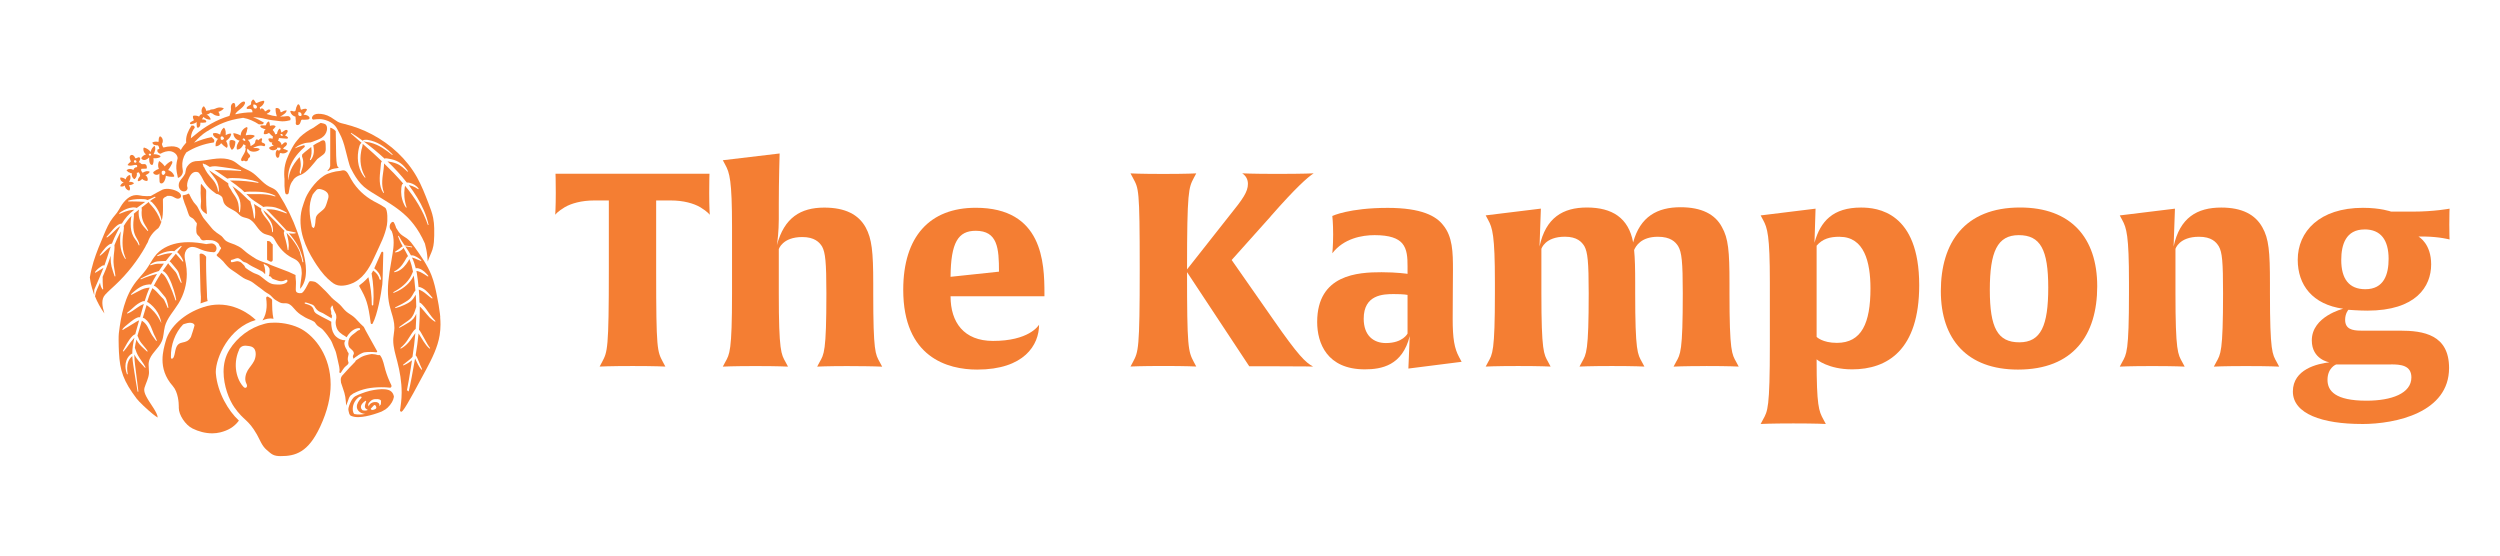 <?xml version="1.0" encoding="UTF-8"?>
<svg id="Layer_1" xmlns="http://www.w3.org/2000/svg" version="1.1" viewBox="0 0 540 120">
  <!-- Generator: Adobe Illustrator 29.8.2, SVG Export Plug-In . SVG Version: 2.1.1 Build 3)  -->
  <defs>
    <style>
      .st0 {
        fill: #f47e33;
      }
    </style>
  </defs>
  <g>
    <path class="st0" d="M73.65,80.46c.31-.45.57-.97.99-1.32.73-.53.71-.79.55-1.1-.17-.55,0-1.01.1-1.51.05-.25-.05-.34-.21-.54-.08-.1-.08-.31-.16-.42-.33-.49-.61-1.08-.51-1.65.02-.12.16-.29.2-.41-.76,0-1.49-.3-2.04-.82h0c-.61-.58-.88-1.39-.97-2.22-.03-.3-.08-.67-.04-.97-.74-.45-1.94-.98-2.57-1.37-.35-.21-.81-.41-1.04-.76-.14-.19-.17-.48-.27-.68-.3-.65-.99-.9-1.65-1.05-.11-.02-.25-.09-.23-.2.02-.1.18-.11.28-.1.3.05.57.18.88.28.32.1.61.19.86.43.12.12.19.26.28.41.15.25.34.43.55.62.29.26.77.39,1.12.58.4.21,1.27.79,1.9,1.12.03-.08-.04-.24-.03-.32.02-.1.14-.12.11-.22-.03-.08-.14-.24-.18-.35-.07-.15,0-.34-.02-.5-.05-.31-.17-.57-.14-.87,0-.09.18-.17.19-.26.02-.16.02-.26.17-.24.13.02.11.11.13.23.07.44.23.79.42,1.14.09.16.12.27.23.46.07.12.06.25.08.39.07.39-.03.7-.1,1.06-.08.47.02,1,.17,1.46.27.86,1.05,1.41,1.82,1.84.14.08.2.18.35.26.11-.19.2-.35.33-.52.55-.73,1.4-1.45,2.37-1.47.27,0,.29.4.02.44-.3.03-.51.29-.76.48-.51.38-1.1.77-1.38,1.33-.28.58-.34,1.49.08,2.01.08.09.18.14.27.23.26.25.6.51.64.9.03.23-.18.45-.21.67-.03.24.12.4.14.59.04-.04,0-.05.05-.08.25-.22.51-.42.8-.59-.01-.05,1-.68,1.54-.75.82-.11,1.68-.09,2.51,0h0c.15.02.26-.14.18-.27-.02-.03-.03-.05-.05-.08-.17-.34-2.86-5.08-2.81-5.13-.24-.24-.5-.47-.75-.71-.48-.46-.89-1.02-1.41-1.45-.51-.43-1.14-.74-1.65-1.18-.52-.44-.9-1.03-1.38-1.49-.57-.55-1.27-.98-1.82-1.56-.54-.58-1.04-1.19-1.63-1.72-.59-.53-1.1-1.18-1.8-1.58-.25-.14-1.16-.24-1.24-.18-.17.13-.29.41-.38.58-.31.61-.62,1.23-1.07,1.75-.09.11-.23.17-.36.24-.28.04-.57.02-.83-.09-.13-.05-.25-.14-.31-.27-.06-.13-.06-.29-.07-.43.01-.43.02-.87.04-1.3.03-.61-.12-1.21-.09-1.82l-1.45-.67c-.51-.18-2.78-1.08-3.73-1.43-.57-.29-1.17-.52-1.78-.7-.5-.2-1.01-.36-1.48-.62-.57-.32-1.1-.71-1.64-1.07-.54-.36-1.01-.82-1.52-1.23-.45-.36-.99-.61-1.52-.85-.62-.27-1.31-.41-1.87-.78-.42-.28-.64-.75-1.01-1.07-.32-.27-.7-.47-1.03-.72-.41-.32-.81-.64-1.12-1.05-.54-.69-1.13-1.33-1.66-2.02-.32-.41-.51-.9-.77-1.34-.22-.38-.37-.78-.59-1.16-.22-.39-.59-.68-.85-1.05-.34-.49-.68-1.18-.94-1.72-.05-.11-.19-.13-.28-.06-.31.24-1.14.29-1.13.33v.19c.04.13.04.36.06.44.26.93.39,1.17.74,2.07.17.44.27.8.38,1.13.12.32.19.7.61.92.43.22.63.41.78.65.15.24.32.41.47.61.04.06,0,.16,0,.25,0,.15-.04.31-.08.51-.05.2-.02.42-.02.66,0,.34-.04.77.29,1.15.15.17.33.26.44.44.12.18.19.49.52.65.31.15.68-.02.97-.02.31,0,.86.03.86.03.57,0,1.12.23,1.56.6.19.16.3.38.37.61.06.18.34.34.34.53,0,.13-.17.25-.23.37-.11.25-.24.48-.4.69-.11.14-.34.27-.34.44,0,.08.12.16.17.23.05.07.12.11.19.17.1.07.29.21.29.21.4.33.35.38.75.71,0,0,.8,1.01,1.28,1.42.48.41,1.04.73,1.56,1.1.51.36,1.02.75,1.56,1.09.53.34,1.2.47,1.74.8.54.33,1.01.78,1.54,1.13.45.3.86.64,1.28.97.43.33.96.54,1.34.91.37.36.68.76,1.14,1.01.4.22.78.52,1.23.61.45.09.98-.05,1.41.13.06.02.12.05.18.08.22.12.42.27.6.44.34.33.63.73.97,1.07.56.57,1.23.99,1.92,1.38.62.35,1.34.54,1.94.93.19.12.35.51.67.81.32.31.84.53,1.2.91.71.77,1.33,1.66,1.61,2.1.3.46.49.97.68,1.48.2.53.49,1.03.6,1.59.2.95.46,1.9.64,2.86.04.24.07.47.08.71-.01.04-.02.08-.03.12,0,.09-.01.19-.02.28-.02.18.22.28.32.13h0ZM61.68,61.18h0c-.57.25-1.16.32-1.78.28-.47-.03-.92-.03-1.35-.21-.93-.37-1.61-1.13-2.41-1.69-.47-.33-1.09-.43-1.59-.73-.5-.29-1.02-.58-1.47-.94-.16-.13-.21-.43-.36-.57-.2-.18-.38-.39-.57-.57-.17-.16-.4-.22-.61-.29-.35-.11-.7.04-1.05.11-.14.03-.29.07-.45.07-.22,0-.25-.48-.02-.51.4-.05.74-.28,1.15-.35.51-.1.88.35,1.26.66.28.23.67.22.94.41.36.27.73.49,1.13.7.71.37,1.49.71,2.2,1.13.2.12.38.42.57.55.04-.29,0-.63,0-.91,0-.19-.11-.38-.1-.58,0-.09-.27-.69-.22-.77.27.1.58.36.84.48.06.05.4.46.41.53.02.08.03.19.04.28.03.33-.05.66-.05.97,0,.14-.15.29-.12.38.02.09.27.03.32.08.03.03.02.03.04.06.2.11.29.41.51.49.76.27,1.54.67,2.31.43.3-.1.73-.42.82-.13.09.28-.11.48-.37.6Z"/>
    <path class="st0" d="M95.1,68.52h0c-.02-.24-.04-.49-.07-.73-.15-1.28-.39-2.57-.64-3.83-.3-1.53-.62-3.06-1.2-4.52-.86-2.18-2.26-4.14-3.64-6.07-.48-.67-.97-1.35-1.64-1.85-.44-.33-.96-.57-1.36-.95-.41-.38-.7-.88-1-1.37h0c-.04-.22-.14-.43-.22-.63-.05-.11-.1-.22-.15-.33-.05-.11-.09-.23-.21-.29-.23-.12-.46.14-.59.31-.11.15-.17.33-.2.5-.03.21-.02.43.06.63.09.21.24.37.38.55h0c.3.75.41,1.58.41,2.42,0,.81-.1,1.64-.23,2.42-.42,2.64-1.01,5.31-1.01,7.96,0,1.07.1,2.13.34,3.19.18.8.45,1.59.67,2.39.07.24.13.48.18.72.13.56.21,1.12.21,1.69,0,.06,0,.12,0,.18-.02.71-.18,1.41-.23,2.11-.01.16-.02.33-.02.49,0,1.53.48,3.05.87,4.55.57,2.2.95,4.44.95,6.7v.12c0,1.45-.22,2.78-.3,3.46-.04.1-.06.21-.05.33,0,.03.01.05.02.08v.05s.04.04.06.04c.08.09.2.14.31.05.15-.11.26-.24.34-.38.67-.75,3.43-5.93,4.87-8.62,1.28-2.39,2.53-4.85,2.96-7.49.12-.76.18-1.53.18-2.3,0-.53-.02-1.06-.07-1.58ZM94.07,69.41h0s-.03.06-.07.07h-.02s-.04,0-.04,0c-.4-.23-.76-.54-1.1-.86h0c-.23-.24-.44-.47-.65-.72-.38-.44-.74-.9-1.13-1.32-.13-.14-.26-.28-.39-.4,0,.2,0,.39,0,.59,0,.4,0,.8-.01,1.21,0,.24-.01.49-.02.73-.02.67-.06,1.33-.1,1.99-.01.17-.02.34-.04.51.21.23.36.51.51.76.31.54.62,1.08.91,1.62.29.54.58,1.08.96,1.56l.02.06v.02s-.04.06-.08.06h-.02l-.05-.02c-.5-.41-.87-.94-1.22-1.46-.34-.52-.67-1.05-.99-1.58-.04-.07-.09-.14-.13-.21-.15,1.58-.37,3.16-.63,4.72.15.15.25.35.34.54.26.54.46,1.1.68,1.64.11.27.23.54.36.8v.06s0,.02,0,.02c-.01.04-.05.06-.09.05h-.02s-.04-.03-.04-.03c-.61-.68-.93-1.55-1.33-2.33l-.03-.05c-.05.3-.1.6-.16.9-.37,2.08-.72,4.18-1.22,6.24h-.02s0-.02,0-.02c-.08-.16-.22-.22-.36-.2.33-1.61.58-3.23.84-4.85.09-.56.18-1.13.26-1.7-.23.2-.49.37-.7.51-.35.23-.72.44-1.11.6h-.07s-.05-.06-.05-.09v-.02s.03-.04.03-.04c.31-.26.66-.52.97-.77h0c.37-.29.76-.58,1.04-.94.25-1.7.48-3.41.62-5.12l-.04.05h0c-.48.64-.89,1.34-1.43,1.96-.46.54-1.02,1.01-1.64,1.34h-.05s-.02,0-.02,0c-.04-.01-.06-.05-.05-.09v-.02s.03-.04.03-.04c.35-.3.67-.62.96-.96.14-.17.28-.35.41-.53.5-.7.9-1.47,1.43-2.16.12-.17.28-.32.47-.43.05-.78.09-1.55.11-2.33,0-.24.01-.49.01-.74,0-.07,0-.15,0-.22-.03.08-.07.15-.1.23-.13.27-.29.53-.46.76l-.05.06h0c-.49.6-1.19.94-1.82,1.32h0c-.37.21-.78.44-1.15.64h-.06s-.02,0-.02,0c-.03-.01-.06-.05-.05-.08v-.02s.03-.05.03-.05c.34-.25.72-.53,1.07-.77.48-.35,1-.65,1.41-1.07.08-.08.16-.17.23-.26.12-.16.22-.33.32-.51.28-.54.46-1.14.65-1.74-.01-.88-.05-1.75-.11-2.63-.01.02-.03.05-.04.07-.27.47-.57.96-1.01,1.32-.43.35-.92.59-1.41.82h0c-.6.28-1.23.51-1.87.68h-.06s-.02-.02-.02-.02c-.03-.02-.05-.06-.03-.09v-.02s.04-.04.04-.04c.48-.22.94-.45,1.4-.7.45-.25.91-.51,1.32-.8h0c.51-.35.84-.87,1.15-1.43.13-.24.27-.49.46-.7-.06-.76-.14-1.52-.23-2.28-.04-.31-.08-.63-.13-.94l-.03.07c-.71,1.49-2.02,2.6-3.47,3.31-.26.13-.53.24-.8.35h-.06s-.02-.01-.02-.01c-.03-.02-.05-.05-.04-.09v-.02s.04-.04.04-.04c.25-.14.5-.28.74-.43,1.43-.87,2.72-2.09,3.33-3.66h0c.05-.11.1-.22.15-.34-.18-.93-.43-1.85-.79-2.72v.03s-.01,0-.01,0c-.07.14-.15.28-.22.41-.55.93-1.31,1.82-2.35,2.24-.2.08-.4.14-.6.18h-.06s-.02-.02-.02-.02c-.03-.02-.04-.06-.03-.09v-.02s.04-.03.04-.03c.18-.1.35-.2.51-.31.48-.32.89-.73,1.23-1.19.35-.46.64-.97.92-1.48h0c.08-.13.18-.24.31-.33-.29-.6-.64-1.2-.98-1.8-.05.1-.12.19-.2.27h0c-.32.29-.71.52-1.12.64-.14.04-.28.07-.42.08h-.01s-.05-.01-.07-.03c-.01-.02-.02-.04-.02-.06,0-.03.01-.06.04-.07.29-.19.61-.39.88-.6h0c.24-.17.45-.41.75-.55-.12-.22-.24-.44-.36-.66-.24-.48-.47-.97-.64-1.49v-.06s.01-.02.01-.02c.02-.03.05-.05.09-.04h.02s.04.04.04.04c.37.72.81,1.38,1.26,2.04.48.05,1.03.13,1.56.24l.05.03v.02s.03.08,0,.1h-.02s-.06.02-.06.02c-.47-.1-.96-.17-1.4-.22.43.64.87,1.27,1.24,1.96.06-.01.13-.02.19-.02.36,0,.76.18,1.11.39.36.22.68.47.9.65l.03.07-.02.06s-.04.03-.07.03h-.03s0,0,0,0c-.42-.13-.81-.34-1.21-.5-.19-.08-.38-.15-.57-.19-.04,0-.08-.02-.12-.03.36.75.62,1.53.82,2.33.07-.02.15-.04.23-.04h.04c.16.01.33.05.48.1.82.28,1.45.93,1.96,1.57.02.03.02.06,0,.09l-.02.02s-.06.04-.09.02c-.38-.21-.72-.45-1.07-.66-.33-.2-.69-.39-1.05-.48h0c-.09-.03-.2-.03-.31-.05h-.04c.04.18.08.37.11.55h0c.15.97.27,1.94.36,2.92.03,0,.06,0,.09,0,.16,0,.31.04.45.1.12.05.25.11.37.18.87.49,1.47,1.3,2.09,2.04l.02.05v.02s-.03.06-.07.07h-.02s-.05,0-.05,0c-.57-.36-1.04-.84-1.56-1.22-.28-.21-.58-.4-.89-.54-.07-.03-.14-.06-.21-.08h0c-.06-.02-.12-.05-.17-.08.08.93.13,1.86.15,2.8.1.03.19.07.27.13.05.04.1.08.15.12.06.06.19.19.25.25.59.61,1.05,1.32,1.54,2,.11.15.22.3.33.45.07.09.14.18.21.27.21.26.43.51.66.75l.02.06v.02Z"/>
    <path class="st0" d="M71.32,34.53v1.33s-.03.11-.07.24c-.04.13-.1.28-.17.37-.13.16-.29.29-.38.48h.06c.16,0,.32-.11.48-.2h0c.29-.17.61-.27.94-.33.27-.05.55-.09.82-.13.03,0,.06-.01.08-.02.02-.01.04-.03.05-.05v-.02s-.02-.07-.02-.07c-.02-.02-.04-.04-.06-.06l-.05-.04-.06-.06s-.07-.07-.07-.07h0c-.2-.71-.24-1.5-.26-2.23-.03-1.2-.06-4.15-.09-5.35-.19-.24-.45-.41-.72-.56-.03-.02-.06-.04-.09-.05-.12-.06-.23-.12-.36-.12h-.02s0,0,0,0h0s0,.02,0,.02c0,1.72,0,5.19,0,6.91v.02Z"/>
    <path class="st0" d="M65.09,71.08h0c-1.55-.88-3.79-1.39-5.73-1.39-.72,0-1.4.04-1.99.19-.07.02-.14.04-.21.06l-.04.02.02-.02c-3.18.83-5.91,2.93-7.57,5.59-.92,1.47-1.28,3.11-1.28,4.76,0,3.05,1.19,6.06,2.32,7.68,1.04,1.5,1.81,2.14,2.53,2.82.72.68,1.4,1.41,2.34,3.04.66,1.16,1.08,2.48,2.13,3.36.54.46.91.82,1.35,1.03.43.21.92.3,1.66.3h.04c1.56,0,3.04-.19,4.46-1.09,1.42-.89,2.75-2.5,4.05-5.29,1.57-3.37,2.25-6.41,2.25-9.09,0-6.09-3.31-10.28-6.31-11.97ZM54.9,77.93c-.39.79-.96,1.35-1.4,2.08-.43.74-.71,1.81-.37,2.64.11.26.28.54.21.82-.05.22-.25.33-.41.3-.17-.03-.31-.17-.44-.32-.83-.94-1.39-2.33-1.53-3.81-.14-1.48.14-3.03.77-4.23l-.18.3c.15-.52.53-.85.92-.97.39-.12.8-.07,1.19-.01.45.06.94.15,1.26.59.48.67.36,1.85-.03,2.63h0Z"/>
    <path class="st0" d="M63.83,25.2h0s.01.02.01.02c0,.06-.01.13-.01.18,0,.28.08.51.08.8,0,.06,0,.12-.01.19,0,.07-.02.14-.02.21,0,.1.02.2.07.28.07.1.18.14.3.14.16,0,.34-.08.44-.2.19-.22.24-.52.35-.8.02-.05.05-.11.1-.14.04-.02.08-.03.11-.03.03,0,.05,0,.08,0,.15.02.31.02.46.02.22,0,.45-.02.67-.05.07-.01.15-.03.21-.05.07-.03.12-.07.16-.13.03-.05.04-.09.04-.14,0-.08-.04-.17-.09-.25-.06-.08-.13-.15-.21-.2-.27-.17-.59-.26-.9-.26-.03,0-.06,0-.09,0h-.01s0-.02,0-.02c.22-.31.44-.61.66-.92.03-.05.07-.1.07-.15h0s-.01-.07-.03-.09c-.02-.02-.04-.05-.07-.06-.06-.04-.14-.05-.21-.06-.02,0-.05,0-.07,0-.23,0-.45.05-.66.15-.05.02-.11.05-.17.05h-.05c-.05-.03-.08-.07-.1-.12-.02-.05-.03-.1-.03-.15-.03-.22-.09-.43-.18-.63-.03-.06-.07-.13-.12-.18-.05-.05-.11-.08-.17-.08h-.07c-.06.04-.1.09-.13.15-.19.31-.31.65-.36,1.01-.01.08-.02.16-.07.23-.03.05-.08.08-.13.11-.05.02-.11.03-.17.03s-.12,0-.17-.02c-.14-.04-.28-.1-.43-.1h-.06s-.05.02-.08.03c-.02.01-.04.03-.05.05-.01.02-.01.04-.01.06,0,.03,0,.06.01.09.15.51.6.93,1.12,1.04ZM64.39,24.28h.02s.04-.02.06-.03c.02,0,.05,0,.07-.01h.01c.14-.02.28.02.39.1.02.02.04.04.06.06v.02s.04.03.05.05l.02.04.02.04v.02s.02.04.03.06h0c.01.06.02.11.02.16,0,.05-.01.11-.03.16-.01.03-.03.06-.05.08-.03.02-.07.03-.11.03-.14,0-.29,0-.39-.08-.18-.14-.15-.41-.1-.63l-.13-.02s.05-.03.07-.04Z"/>
    <polyline class="st0" points="58.55 47.92 58.48 47.95 58.55 47.92"/>
    <path class="st0" d="M64.83,62.4c.59-.67.93-1.45,1.11-2.29.07-.32.11-.64.13-.97.02-.22.03-.43.03-.65,0-.76-.09-1.53-.22-2.28-.03-.18-.06-.35-.1-.53-.37-1.88-.89-3.74-1.54-5.56-1-2.82-2.32-5.53-3.94-8.09-.23-.36-.46-.72-.79-.99-.4-.33-.91-.5-1.38-.75-.76-.4-1.37-.98-1.97-1.57-.61-.59-1.21-1.18-1.93-1.62-.67-.41-1.44-.67-2.11-1.1-.51-.33-.95-.76-1.48-1.08-.86-.52-1.9-.7-2.94-.7-.29,0-.58.01-.86.04-1.31.11-2.6.42-3.91.52h0c-.06,0-.12,0-.18,0-.74,0-1.41.17-2.01.8-.32.34-.46.59-.54.86-.08.28-.1.58-.2,1.03h0s-.27.46-.27.46c-.15.25-.34.47-.52.69-.18.22-.36.45-.47.71-.09.21-.14.44-.14.67,0,.1,0,.19.02.28.06.36.25.71.56.91.16.1.35.16.54.16.18,0,.35-.05.49-.15.19-.14.3-.37.3-.6,0-.1-.1-.39-.1-.39,0-.06,0-.11,0-.17,0-.6.21-1.19.48-1.74.19-.39.44-.78.82-1.01.19-.11.41-.17.63-.17.24,0,.48.07.64.24h0s.51.65.77,1.22c.65,1.41,1.66,2.39,2.98,3.3.16,0,.36.06.55.16.2.1.39.23.54.37.1.09.17.19.21.28.14.36.16.76.32,1.11.24.53.72.87,1.26,1.17.54.31,1.13.58,1.6.97.3.26.55.58.9.78.46.27,1.04.31,1.55.52.77.32,1.27.98,1.76,1.65.49.66.98,1.32,1.74,1.64.28.12.58.18.88.27.29.08.58.18.81.37.29.23.46.57.64.88.81,1.46,1.96,2.78,3.5,3.58.35.18.73.34,1.05.57.42.31.7.73.88,1.2.18.47.25.98.25,1.49,0,.09,0,.19,0,.28-.03.62-.15,1.23-.23,1.84h0c-.06.41-.11.83-.11,1.24,0,.04,0,.08,0,.12ZM64.9,54.73h0c-.22-.59-.51-1.14-.83-1.68-.61-.99-1.36-1.9-2.16-2.75v.02c.02.15.06.31.1.48.04.14.09.35.13.5.13.52.21,1.05.23,1.59,0,.08,0,.15,0,.23,0,.28-.02.56-.06.84l-.03.05h-.02s-.07.03-.1,0h-.01s-.02-.05-.02-.05c-.05-.35-.1-.69-.17-1.02-.06-.33-.14-.67-.23-.99-.13-.5-.33-.99-.41-1.53h0s-.01-.08-.01-.12c0-.15.04-.3.15-.42h0s0,0,0,0c-1.2-1.23-2.51-2.61-3.73-3.77-.28-.26-.56-.5-.86-.73v.02s.04.08.04.08c.1.25.25.49.41.73.39.58.87,1.11,1.21,1.75.28.54.44,1.16.44,1.77,0,.12,0,.24-.02.36l-.02.05h-.01s-.07.04-.1.01h-.01s-.02-.06-.02-.06c-.04-.95-.37-1.75-.96-2.5h0c-.45-.6-1.02-1.19-1.33-1.92h0c-.05-.11-.1-.23-.1-.36,0-.08.02-.15.06-.23-.05-.04-.1-.08-.16-.11-.47-.32-.97-.61-1.47-.93.04.12.08.25.11.36.13.52.19,1.05.19,1.58,0,.39-.03.77-.09,1.15l-.03.05h-.02s-.07.03-.09,0h-.01s-.02-.05-.02-.05c-.11-.64-.17-1.28-.31-1.9-.06-.3-.15-.61-.24-.9l-.08-.22c-.07-.18-.12-.37-.13-.57-.21-.15-.4-.32-.59-.49-.59-.53-1.13-1.14-1.71-1.63-.47-.4-.97-.76-1.48-1.13-.05-.04-.1-.07-.15-.11.08.13.17.25.25.39.08.12.15.28.21.41.16.31.35.6.54.9.56.88.78,1.69.78,2.58,0,.42-.05.85-.13,1.32l-.03.05h-.02s-.07.03-.1,0h-.01s-.02-.06-.02-.06c-.02-.66-.05-1.23-.17-1.77-.12-.54-.33-1.05-.7-1.61h0c-.18-.28-.43-.61-.61-.9-.06-.1-.12-.2-.17-.31h0c-.04-.09-.09-.17-.14-.25h0c-.1-.17-.23-.34-.35-.53-.11-.19-.2-.39-.2-.62,0-.05,0-.11.01-.16h0s0-.02,0-.02c-1.37-.96-2.75-1.92-4.15-2.83.06.11.13.21.2.32.21.3.47.63.7.93.32.41.63.84.85,1.32h0c.08.17.14.36.19.54.09.32.16.66.17.99,0,.04,0,.08,0,.12,0,.11,0,.22-.02.33l-.02.05h-.01s-.07.04-.1.01h-.01s-.02-.06-.02-.06c-.04-.28-.1-.56-.18-.82-.06-.19-.15-.4-.23-.58-.3-.7-.84-1.26-1.35-1.85-.19-.22-.38-.46-.55-.7-.28-.41-.51-.85-.71-1.29h-.02c-.1-.07-.16-.18-.16-.29,0-.03,0-.05.01-.08-.04-.09-.08-.18-.12-.27-.01-.03,0-.06.01-.08l.02-.02s.05-.03.08-.02c.1.04.18.09.26.15h.06c.05,0,.11,0,.16.03h0c.32.18.63.37.94.56.35-.11.72-.15,1.08-.15.15,0,.29,0,.43.02h0c.44.04.88.12,1.31.17h0c1.31.17,2.61.38,3.9.64l.05.03v.02s.03.07,0,.1h-.02s-.05.03-.05.03c-1.46-.09-2.92-.18-4.38-.18-.14,0-.28,0-.42,0-.07,0-.13,0-.2,0-.23,0-.47-.01-.7-.04.43.28.86.56,1.28.85h0c.5.35,1,.69,1.5,1.03.34-.11.69-.13,1.04-.13h.11c1.87,0,3.76.27,5.54.87l.04.04v.02s.01.07-.02.09h-.02s-.05.02-.05.02c-1.73-.3-3.48-.49-5.24-.49-.18,0-.36,0-.55,0-.04,0-.08,0-.12,0-.05,0-.09,0-.14,0,.86.61,1.72,1.24,2.53,1.93h0c.2.18.4.37.59.56.32-.08.66-.1.98-.1h.06c1.87.01,3.88-.05,5.61.88l.04.04v.02s0,.08-.04.09h-.02s-.05,0-.05,0c-1.07-.35-2.17-.49-3.3-.49h-.26c-.48,0-.96,0-1.44,0h-.33c-.27,0-.56,0-.84-.04.23.24.46.48.7.7.33.32.69.59,1.08.85.51.35,1.06.67,1.59,1.05.1.07.2.15.3.22.23-.07.46-.1.7-.1.07,0,.14,0,.2,0,1.37,0,2.31.31,3.54.96.21.11.41.23.6.37l.03.05v.02s-.01.07-.05.08h-.02s-.05,0-.05,0c-.42-.18-.85-.31-1.29-.45-.43-.14-.86-.27-1.29-.34-.46-.08-.93-.1-1.4-.1-.09,0-.17,0-.26,0-.03,0-.06,0-.1,0,.2.17.39.34.58.52h0c1.28,1.28,2.62,2.77,3.86,4.1.03,0,.06,0,.09.01h0c.18.03.37.08.55.12.41.1.82.17,1.25.26h.02s0,.02,0,.02c.03.02.04.05.03.09v.02s-.04.04-.06.05c-.2.05-.4.07-.6.07h0c-.26,0-.54-.03-.81-.09.69.8,1.33,1.65,1.85,2.57.6,1.04,1.01,2.18,1.23,3.37.02.08.03.16.04.24v.05s-.03.02-.03.02c-.02.03-.07.04-.1.02h-.02s-.03-.06-.03-.06c-.12-.62-.29-1.22-.52-1.8Z"/>
    <path class="st0" d="M33.4,31.3h0c.22.09.46.1.7.11h0s.09.08.09.08h0c.06.07.11.19.15.31.04.12.06.24.07.34v.02s-.03,0-.03,0c-.15.06-.29.13-.44.2l.05.02c.02.12-.02.26.02.37.02.06.06.11.1.15.13.14.28.26.47.29h.1c.66-.36,1.41-.63,2.16-.52.74.11,1.46.69,1.52,1.43h.02c-.08.3-.15.61-.21.95-.17.97-.11,1.72.2,3.07l.04.23c0,.06.09.06.14.04.56-.21.96-.8.95-1.4v-.04c-.23-1.32-.17-2.19.23-3.13.1-.24.27-.53.49-.87h0s0-.02,0-.02c1.72-1.09,3.82-1.88,5.96-2.16h0s0,0,0,0v-.02c.08-.09.11-.22.11-.34,0-.13-.04-.26-.13-.35-.06-.06-.14-.12-.2-.18-.09-.08-.16-.17-.23-.26h0s0,0,0,0c-1.24.22-2.47.62-3.77,1.18h-.02s0-.03,0-.03h.02c.84-.93,1.79-1.81,2.63-2.33,2.69-1.66,4.56-2.5,7.78-2.97.04,0,.09-.01.13-.02h.02c1.14.18,2.43.76,3.38,1.4,0,0,.42.01.61.01h.02c.05,0,.1,0,.15-.02.08-.02.14-.07.2-.14.05-.06.09-.14.13-.21-.69-.41-1.48-.86-2.3-1.14v-.02s0-.01,0-.01h0c.9.02,1.79.15,2.64.38.83.23,1.78.29,3.13.47.52.07,1.21.05,1.92-.14l.28-.06c.2-.34.03-.72-.33-.87l-.33-.02c-.47.07-.96.1-1.45.09v-.03s-.01-.01-.01-.01v-.02c.18-.05.3-.11.41-.19.11-.08.22-.17.37-.26.29-.19.54-.48.59-.82-.04,0-.08,0-.12,0-.35,0-.68.21-1.01.37-.03.02-.06.03-.1.03h-.01s-.05-.02-.07-.03c-.02-.02-.03-.04-.04-.06-.02-.05-.02-.11-.02-.15-.01-.18-.11-.35-.25-.48-.14-.12-.32-.2-.5-.2-.05,0-.1,0-.15.02-.04,0-.08.02-.11.05-.03.03-.03.08-.03.13v.05c0,.52.09,1.04.26,1.53v.02h-.02c-.6-.06-1.23-.19-1.86-.4-.09-.03-.18-.06-.27-.08l.02-.05h-.01s0-.03,0-.03c.19-.08.38-.19.54-.32.06-.05.11-.1.15-.16.04-.06.07-.13.07-.19,0-.03,0-.05-.01-.08-.02-.06-.06-.1-.11-.12-.05-.03-.11-.04-.18-.04-.09,0-.19.02-.27.07-.1.05-.18.12-.28.19-.09.06-.19.12-.3.14h-.02c-.08-.2-.2-.38-.36-.51-.09-.07-.22-.13-.33-.13-.04,0-.08,0-.12.03-.04.02-.06.05-.08.09-.02.05-.02.1-.02.15v.02h0s-.03,0-.03,0c-.06-.17-.12-.33-.19-.5v-.02c.44-.21.79-.59.95-1.04.02-.06.03-.12.03-.18,0-.04,0-.07-.02-.1-.01-.03-.03-.05-.06-.07-.03-.02-.07-.03-.11-.03s-.08,0-.12.02c-.42.09-.82.23-1.21.42-.06.03-.13.06-.19.06-.03,0-.06,0-.09-.03-.05-.03-.07-.09-.1-.14-.08-.18-.19-.34-.33-.49-.02-.02-.05-.05-.08-.07-.03-.02-.06-.03-.09-.03h-.03s-.08.05-.11.09c-.14.16-.28.33-.3.54v.06s0,.1,0,.15c0,.06,0,.12-.03.17-.04.09-.11.16-.2.2-.08.05-.18.08-.27.13-.18.09-.34.23-.45.4-.09.13.03.31.19.29.1,0,.21-.01.31-.01.04,0,.09,0,.13,0,.12,0,.24.02.35.08.1.05.16.14.2.24.04.1.05.21.05.33,0,.03,0,.06,0,.09h-.01s-.01,0-.01,0c-1.23,0-2.47.17-3.65.43v-.06s-.02,0-.02,0v-.02c.27-.43.69-.74,1.09-1.06.4-.32.77-.65.96-1.12.03-.07.05-.16.05-.23,0-.06-.02-.13-.06-.18-.05-.06-.14-.09-.22-.09-.08,0-.16.02-.23.05-.31.12-.56.36-.8.6-.24.25-.48.5-.79.65h-.01s0-.02,0-.02c0-.08.01-.15.01-.22,0-.13-.01-.26-.04-.38-.01-.07-.04-.15-.07-.21-.04-.06-.08-.12-.15-.14-.03-.01-.07-.02-.1-.02-.09,0-.19.04-.26.1-.13.1-.21.24-.27.39-.05.15-.07.32-.07.5,0,.09,0,.18.02.26,0,.04,0,.08,0,.12,0,.22-.05.48-.12.74-.07.26-.15.51-.21.69h-.02s-.01,0-.01,0c-2.75.82-5.26,2.29-7.41,4.1-.26.22-.55.45-.86.7v.02s-.02.01-.02.01l-.02-.02c.06-1,.39-1.71.84-2.25v-.03c0-.14-.06-.28-.16-.37-.03-.02-.06-.05-.09-.06-.03-.01-.07-.01-.11-.01-.11,0-.22,0-.33-.01h0c-.34.51-.63,1.05-.85,1.61-.2.49-.33,1.08-.33,1.64,0,.15.01.3.03.44v.02s-.02,0-.02,0c-.41.44-.81.95-1.15,1.59-.4-.65-1.26-.83-2.02-.81-.57.01-1.14.1-1.69.25h0s-.02.02-.02.02c-.09-.09-.17-.22-.23-.37-.06-.15-.1-.3-.11-.43h0s.02-.05.02-.05h0c.12-.18.17-.39.17-.6,0-.34-.15-.69-.42-.9-.05-.04-.11-.07-.16-.07h-.02s-.06.02-.08.04c-.02.02-.05.05-.06.08-.09.14-.12.29-.14.45-.02.16-.02.33-.03.5v.06s-.05.05-.05.05h-.04s-.05,0-.05,0c-.14-.03-.27-.05-.41-.05-.25,0-.49.05-.72.14-.03.01-.05.02-.06.04v.04s0,.04,0,.04c.05.23.25.4.47.49ZM55.04,22.59h0c.17.05.34.16.42.33.08.17.04.39-.12.49-.16.1-.39.04-.5-.11-.12-.14-.15-.35-.12-.53l-.06-.07c.05-.14.24-.15.39-.11Z"/>
    <path class="st0" d="M58.92,28.02h0s.05-.05.05-.05c.19-.17.36-.36.51-.56.02-.03.05-.07.05-.1h0s-.03-.06-.03-.06l-.05-.05c-.14-.1-.31-.13-.48-.13-.21,0-.44.05-.65.11h-.01s0-.02,0-.02c0-.29-.06-.57-.16-.83l-.02-.05-.04-.03h-.03s-.06,0-.09.02c-.24.14-.41.37-.48.64,0,.03-.01.06-.03.09-.01.03-.03.05-.06.07h0s-.07.02-.11.02c-.25,0-.5,0-.75,0h0s-.1,0-.15.01c-.05.01-.09.03-.12.07-.03.03-.04.06-.04.1,0,.05.02.11.07.17.04.05.09.1.15.14.29.18.62.29.96.31h0s0,0,0,0h0s0,0,0,0h0s0,0,0,0h0s0,0,0,0h0s0,0,0,0h0c-.16.08-.26.21-.32.37-.06.16-.09.34-.11.52v.04s0,.1.04.12c.03.03.09.04.14.05.02,0,.05,0,.07,0,.31,0,.61-.1.85-.29h.02c.27.29.55.56.86.81h0s.02.02.02.02c-.07.15-.12.31-.12.47-.23-.12-.52-.16-.78-.08-.04,0-.07.02-.09.05-.02.03-.02.06-.01.1.03.24.16.47.36.61.17.12.28.12.46.08l.06-.03h.03s.02,0,.02,0v.02s-.04,0-.04,0c-.05.01-.09.05-.11.09-.03.04-.04.1-.04.15v.03c.02.12.1.23.19.32.08.08.19.16.29.21-.03,0-.05-.02-.08-.03h-.02c-.32,0-.64.11-.89.31-.04.03-.07.06-.08.1v.03s.02.1.06.14c.18.24.49.36.8.36.02,0,.05,0,.07,0,.28-.02.54-.13.77-.29-.01-.07,0-.15.02-.22l.04-.05s.05-.01.07-.01h.13c.16.03.36-.05.47.07.05.06.06.14.05.22-.04.22-.3.38-.51.32-.1-.03-.19-.11-.23-.2-.04.07-.09.14-.13.21-.08.13-.14.25-.17.42-.02.11-.03.21-.03.32,0,.23.05.46.17.65.05.08.12.16.21.18h.06c.08,0,.15-.03.21-.09.06-.06.11-.14.13-.22.05-.18.04-.39.11-.58.02-.05.05-.09.09-.12.03-.02.06-.02.1-.02.06,0,.12.02.17.04.12.04.24.05.36.05.38,0,.76-.17,1.01-.46l.03-.04v-.04s.01-.01.01-.01l-.02-.04-.04-.03c-.31-.17-.64-.3-.98-.37h0s0-.02,0-.02c.05-.14.15-.24.26-.34.11-.1.23-.18.34-.28.13-.12.22-.31.22-.47,0-.1-.04-.19-.12-.25-.06-.04-.12-.06-.19-.06-.13,0-.27.07-.37.15-.16.13-.29.32-.47.42h-.02c-.04-.43-.36-.81-.77-.92.12-.17.2-.35.21-.54h0s.02-.02.02-.02h0c.52.05,1.04.09,1.56.13h.06c.06,0,.12,0,.17-.02.05-.02.1-.04.12-.07.02-.02.03-.05.03-.08h0s-.01-.07-.03-.1c-.02-.03-.04-.06-.06-.08-.14-.15-.33-.26-.53-.32h-.01s0-.02,0-.02c.18-.19.33-.4.46-.62.06-.1.1-.21.1-.32,0-.05-.01-.11-.05-.15-.05-.08-.15-.11-.25-.11-.02,0-.05,0-.08,0-.12.02-.23.09-.33.16-.21.14-.42.27-.63.41h-.01s0,0,0,0c-.06-.2-.13-.41-.19-.61-.02-.05-.04-.1-.07-.15-.03-.04-.07-.07-.11-.07h0s-.06.01-.09.03c-.03.02-.05.05-.08.08-.24.3-.39.68-.42,1.07h-.02s-.01,0-.01,0h0s-.04-.04-.06-.05c-.03,0-.07,0-.1.01-.07.02-.13.06-.19.09h0s-.01.02-.01.02h-.02c0-.09-.02-.18-.04-.25-.08-.23-.24-.43-.4-.62l-.04-.05s-.02-.04-.02-.06h0s.01-.06.03-.08ZM60.84,28.94c.12.03.22.14.26.26,0,.03.01.07,0,.09l-.05.02c-.11.02-.22.03-.32-.01-.1-.05-.16-.18-.1-.26l-.1.06c.04-.12.19-.19.31-.15ZM59.74,31.05h0s-.02-.03-.02-.03h0s.03.03.03.03ZM59.24,31.58h0s-.02,0-.02,0h.01Z"/>
    <path class="st0" d="M56.68,69.22h0c.34-.16.71-.3,1.11-.37.19-.04.4-.06.6-.06.23,0,.46.02.68.08-.28-1.19-.29-2.92-.29-3.27v-.68c0-.18-.1-.34-.25-.43-.21-.12-.41-.25-.61-.39-.17-.12-.41,0-.42.21v.15c.06.47.1.94.1,1.41,0,.19,0,.38-.02.56-.07.96-.33,1.92-.88,2.78Z"/>
    <path class="st0" d="M53.47,27.92h0c0-.14-.02-.28-.06-.41l-.02-.04-.03-.02h-.02s-.04,0-.04,0c-.75.25-1.31,1.01-1.31,1.8h0s-.02.01-.02.01c-.49-.26-1.02-.44-1.56-.51v.03c0,.73.56,1.43,1.28,1.58v.02s.01,0,.01,0h0s0,0,0,0l.04-.05h.02s0,.02,0,.02h0s-.04.05-.04.05h0c-.18.26-.35.54-.47.83-.08.21-.13.43-.13.66,0,.11.01.23.04.34,0,.02.02.05.03.06h.06s.01.01.01.01c.15,0,.31-.05.45-.11.14-.07.27-.16.38-.27.22-.22.38-.5.52-.78h.01s.01,0,.01,0c.15.14.32.26.49.37h0s0,0,0,0h0s0,0,0,0h0s0,.01,0,.01h-.01s0,0,0,0h0s0,0,0,0c-.12.1-.2.24-.13.37.02.03.04.06.06.08v.02s0,.01,0,.01c0,.06.01.12.01.18,0,.07,0,.13-.02.2-.04.28-.17.55-.32.82-.18.33-.4.65-.55.98-.04.1-.08.21-.08.32,0,.03,0,.05,0,.08.01.06.05.12.09.16.04.04.1.07.16.07h.03c.06,0,.11-.04.16-.07.05-.03.11-.06.17-.06h.03c.07.02.13.07.19.1.06.04.14.06.21.06.1,0,.2-.03.27-.09.08-.06.14-.13.17-.23.02-.08.02-.17.05-.24.04-.09.12-.15.2-.21.08-.06.15-.12.19-.2.02-.05.03-.1.03-.15,0-.12-.06-.24-.14-.34-.11-.14-.26-.25-.37-.4-.1-.14-.15-.31-.15-.48,0-.03,0-.06,0-.1.01-.1.04-.19.08-.28h.01s0-.01,0-.01c.03.01.06.03.09.05.06.05.09.11.14.17.24.31.66.42,1.05.43h.11c.29,0,.58-.06.84-.18l.08-.04s.06-.03.08-.05h0s.02-.01.02-.01h0s0-.02,0-.02l.03-.02c.09-.06.17-.14.24-.22-.28-.21-.64-.26-1-.26-.12,0-.24,0-.36.01h-.02s0-.03,0-.03v-.02s-.03,0-.03,0v-.02c.5-.22,1.04-.45,1.58-.45.18,0,.35.03.53.08.07.02.14.05.2.05h.03c.06-.01.11-.05.15-.1.04-.05.06-.12.06-.18,0-.03,0-.06-.01-.08-.02-.08-.07-.14-.13-.19-.06-.05-.13-.09-.21-.12-.07-.03-.15-.05-.22-.08-.07-.03-.13-.08-.17-.15-.02-.04-.03-.08-.03-.12,0-.1.05-.21.08-.3.02-.06.03-.12.03-.18,0-.04,0-.08-.02-.11-.01-.03-.04-.06-.07-.08-.03-.02-.06-.02-.09-.02-.09,0-.19.06-.27.12-.15.11-.29.23-.44.34h-.02v-.02s0-.03,0-.03c0-.05-.03-.1-.07-.13-.04-.03-.1-.06-.15-.06h-.04c-.07.02-.12.06-.17.11-.05.05-.08.12-.1.18-.04.13-.05.28-.09.42-.02.07-.07.14-.13.21-.06.07-.14.14-.23.2-.17.12-.36.23-.49.29h0s-.08,0-.11,0h-.02s-.01,0-.01,0h0s0-.08,0-.11c0-.45-.21-.9-.57-1.17v-.02s0-.01,0-.01h.05c.27,0,.53-.1.76-.24.24-.14.46-.34.66-.52l.02-.02v-.02s0,0,0,0v-.02s-.02-.02-.02-.02c-.11-.13-.3-.17-.48-.2-.16-.02-.33-.03-.49-.03-.31,0-.62.04-.92.11h-.01s0-.01,0-.01c0-.03,0-.06,0-.09,0-.15.06-.29.12-.43.1-.25.17-.52.17-.79ZM52.99,30.36h0c-.02.05-.1.06-.15.06-.08,0-.16-.02-.22-.06-.06-.04-.1-.13-.07-.2l-.12.05c-.07-.09-.02-.23.08-.29.1-.05.23-.02.31.06.08.07.14.18.17.29,0,.03.02.06,0,.09Z"/>
    <path class="st0" d="M46.63,80.73h0c-.01-.12-.02-.25-.02-.38,0-1.55.72-3.95,2.15-6.17,1.43-2.21,3.59-4.24,6.48-5.06l-.03-.03s-.06-.06-.11-.11c-.1-.09-.24-.23-.43-.38-.37-.32-.92-.74-1.62-1.15-1.4-.83-3.39-1.66-5.78-1.66-1.06,0-2.21.16-3.41.57-4.07,1.35-7.22,4.21-8.06,7.29-.28,1.02-.7,2.44-.7,4.05,0,1.75.5,3.74,2.23,5.69.58.65.9,1.57,1.08,2.41.18.85.21,1.62.21,1.97,0,.08,0,.14,0,.18,0,.06,0,.11,0,.17,0,.75.35,1.66.9,2.49.55.83,1.29,1.57,2.07,1.95,1.29.64,2.78,1.04,4.25,1.04.59,0,1.18-.07,1.75-.21,1.67-.42,2.99-1.15,4.01-2.54l-.05-.06c-2.17-1.98-4.56-5.95-4.92-10.06ZM41.24,72.79h0c-1.03,1.87-2.62.44-3.26,2.52-.19.6-.21,1.25-.46,1.82-.1.24-.38.48-.53.29-.06-.08-.07-.19-.07-.29-.07-2.62.92-5.29,2.63-7.05,0,0,1.71-.77,2.34-.06.06.06.11.14.13.23.02.11-.73,2.44-.78,2.54Z"/>
    <path class="st0" d="M50,30.24h0c-.17,0-.34.08-.44.22l.04.12h0c-.02.14-.04.27-.04.4,0,.45.15.91.41,1.28.03.04.05.07.09.08h.03s.09-.02.13-.05c.21-.16.35-.38.44-.64.09-.25.14-.53.17-.8,0-.05.01-.09.01-.14,0-.05,0-.1-.02-.14-.03-.06-.08-.11-.14-.15-.06-.04-.13-.07-.2-.09-.15-.05-.3-.09-.46-.09h-.05Z"/>
    <path class="st0" d="M47.11,29.97h0c-.35.35-.55.85-.55,1.35,0,.09,0,.18.02.28.47,0,.93-.26,1.18-.66h.01s.01,0,.01,0c.32.37.7.7,1.11.95.03.02.06.03.09.03h.02s.04-.03.06-.06c.08-.11.1-.24.1-.38,0-.05,0-.1-.01-.15-.03-.27-.12-.52-.26-.75-.01-.02-.03-.05-.04-.09h0s.02-.08.04-.1c.02-.02.05-.05.08-.06.46-.33.87-.78.96-1.33v-.04s0-.03,0-.03l-.02-.03-.04-.02c-.06-.02-.11-.03-.17-.03-.1,0-.21.03-.31.06-.22.07-.43.17-.63.27h-.01s0-.01,0-.01c0-.13.01-.26.01-.38,0-.14,0-.28-.03-.43-.04-.27-.13-.53-.31-.73l-.03-.03h-.03s0-.01,0-.01h-.03s-.03.03-.03.03c-.21.17-.38.39-.5.64-.12.25-.2.52-.24.79h0s-.01.01-.01.01c-.34-.18-.72-.33-1.09-.33-.12,0-.24.02-.36.05-.03.01-.06.02-.08.05-.01.02-.02.05-.02.08h0c0,.22.1.42.25.57.14.16.32.27.5.38.09.06.2.11.3.11.03,0,.06,0,.09-.02h0s.01,0,.01,0h0s.02,0,.02,0v.02s-.02,0-.02,0ZM47.72,29.57h0c.05-.08.14-.13.24-.12.07,0,.12.05.17.09.14.11.3.27.24.43-.02.06-.07.1-.12.14-.12.09-.27.15-.41.1-.14-.05-.23-.23-.14-.35l-.06-.02c0-.09.02-.19.07-.27Z"/>
    <path class="st0" d="M35.58,70.62c.48-1.9,1.96-3.41,2.99-5.1,1.17-1.92,1.78-4.12,1.78-6.33,0-.75-.07-1.49-.21-2.22-.11-.55-.26-1.12-.26-1.68,0-.09,0-.18.01-.27.03-.33.14-.66.32-.95.18-.28.44-.51.77-.64.19-.07.38-.1.57-.1.68,0,1.38.37,2.03.63.77.31,1.61.48,2.46.51h0s0,0,0,0c.04.01.07.02.11.02.11,0,.22-.04.31-.11.12-.09.2-.23.25-.37.04-.11.06-.23.06-.34,0-.18-.05-.37-.14-.53-.15-.26-.41-.46-.7-.53-.1-.02-.2-.03-.29-.03-.34,0-.68.11-1.03.13h0s-.02.02-.02.02h-.06s0-.01,0-.01h0c-1.26-.24-2.55-.41-3.84-.41-.59,0-1.18.04-1.77.12-1.88.26-3.74,1.02-5,2.36-.06.06-.12.13-.18.2-.57.66-1.01,1.41-1.46,2.15-.23.37-.46.74-.72,1.09-.65.9-1.46,1.7-2.15,2.58-2.49,3.19-3.26,7.25-3.74,11.18-.04.32-.05.83-.05,1.39,0,.97.04,2.1.07,2.67.1,2.02.34,3.59.92,5.13.58,1.54,1.49,3.04,2.91,4.93.25.33.81.91,1.47,1.54.66.63,1.42,1.3,2.05,1.81.41.33.77.59,1.03.73-.05-.6-.47-1.34-.97-2.13-.51-.8-1.11-1.65-1.51-2.43-.27-.52-.44-1.01-.44-1.45,0-.14.02-.27.05-.39.33-1.07.9-2.08.98-3.18,0-.09,0-.19,0-.28,0-.51-.08-1.03-.08-1.54,0-.2.01-.4.05-.6.15-.88.69-1.6,1.28-2.31h0c.59-.71,1.22-1.41,1.55-2.23.39-.95.35-2.01.61-3ZM34.95,69.66v.02s-.07.04-.11.02h-.02s-.03-.04-.03-.04c-.11-.21-.22-.41-.33-.61-.11-.2-.22-.4-.34-.59-.24-.38-.51-.74-.8-1.08-.47-.54-1.01-1.03-1.59-1.44-.03-.02-.05-.03-.07-.05-.28.91-.55,1.86-.82,2.76.04,0,.08,0,.12.02h0c.16.04.27.13.38.21h0c.34.25.6.55.83.89.22.33.38.68.53,1.04.19.47.35.93.54,1.36.2.43.46.87.63,1.34v.06s-.01.02-.01.02c-.02.03-.05.05-.09.04h-.02s-.04-.03-.04-.03c-.28-.41-.59-.78-.87-1.21-.2-.31-.37-.67-.54-.99-.26-.53-.52-1.07-.9-1.5-.18-.21-.38-.39-.61-.53-.05-.03-.1-.07-.14-.11-.07.22-.13.44-.2.66-.25.86-.52,1.72-.76,2.59.06.11.11.22.16.34h0c.06.16.11.31.18.45.12.26.29.51.46.74.23.31.48.6.74.9.23.27.46.55.65.86v.05s0,.02,0,.02c0,.04-.04.06-.08.06h-.02s-.04-.02-.04-.02c-.25-.24-.51-.48-.77-.71-.26-.24-.52-.48-.77-.76-.29-.33-.55-.69-.72-1.11-.15.59-.27,1.19-.35,1.79.15.35.25.69.38,1.04.07.18.15.36.25.53.48.9,1.19,1.68,1.67,2.62v.06s0,.02,0,.02c-.01.03-.05.05-.08.05h-.02s-.04-.03-.04-.03c-.8-.88-1.74-1.72-2.26-2.85,0,.04,0,.08,0,.11,0,.15,0,.3,0,.44.04,1.06.2,2.11.33,3.17.14,1.05.4,3.19.53,4.24v.05s-.03.02-.03.02c-.02.02-.05.03-.08.03-.03,0-.05-.03-.06-.06-.21-1.04-.52-3.18-.7-4.23h0c-.16-1.06-.35-2.12-.42-3.19,0-.07,0-.14-.01-.22-.05.04-.09.07-.13.11-.69.6-.99,1.53-.99,2.44,0,.03,0,.06,0,.1h0c0,.39.05.78.12,1.18v.05s-.02.02-.02.02c-.02.03-.07.04-.1.02h-.02s-.03-.05-.03-.05c-.14-.38-.24-.79-.29-1.2h0c-.02-.16-.03-.33-.03-.5,0-.85.29-1.72.91-2.33h0c.12-.11.24-.23.39-.32h0c.06-.03.12-.04.18-.05,0-1.16.19-2.31.46-3.43-.07.07-.14.15-.21.22-.77.83-1.33,1.86-2.12,2.71l-.05.02h-.02s-.07-.02-.08-.06v-.02s0-.05,0-.05c.59-1.08,1.17-2.31,2.06-3.2h0c.15-.15.32-.27.52-.36h0s.05-.02.08-.03c.03-.13.07-.27.11-.4.22-.8.48-1.7.73-2.6-.17.08-.33.14-.48.23-.66.37-1.32.84-2,1.22-.35.2-.69.38-1.01.61h-.05s-.02,0-.02,0c-.03,0-.06-.03-.06-.07v-.02s.01-.05.01-.05c.18-.26.41-.47.64-.67.38-.33.76-.64,1.16-.95.39-.3.82-.63,1.3-.84h0c.17-.08.35-.14.54-.14.06,0,.11,0,.17.02.18-.65.37-1.3.53-1.88.09-.32.18-.65.28-.98h-.03c-.52.2-.98.5-1.45.82-.63.44-1.27.94-2.02,1.22h-.06s-.02-.01-.02-.01c-.03-.02-.05-.06-.04-.09v-.02s.03-.03.03-.03c.31-.24.6-.49.88-.74.58-.53,1.16-1.08,1.88-1.47.18-.1.37-.19.57-.26h0c.09-.03.19-.05.29-.05.05,0,.1,0,.15.02.31-1,.65-1.99,1.09-2.94h-.06c-.2.02-.39.05-.58.08-.38.06-.74.18-1.09.34-.73.34-1.44.77-2.18,1.13h-.06s-.02,0-.02,0c-.03-.01-.05-.05-.05-.08v-.02s.02-.04.02-.04c.3-.29.62-.56.95-.82.67-.52,1.42-1.03,2.29-1.19h0c.22-.05.43-.07.64-.09.05,0,.1,0,.14,0,.07,0,.13,0,.2.03.03,0,.06.02.08.03.4-.79.84-1.57,1.31-2.33-1.18.28-2.34.66-3.45,1.16h-.06s-.02,0-.02,0c-.04-.01-.06-.05-.04-.09v-.02s.04-.04.04-.04c1.24-.69,2.56-1.24,3.93-1.64.34-.52.68-1.03,1.04-1.54l.05-.06s-.07.01-.11.01h0c-.18.01-.34.02-.51.02-.13,0-.27,0-.4,0-.09,0-.19,0-.29,0-.53.02-1.04.18-1.56.34h-.06s-.02-.02-.02-.02c-.02-.01-.04-.04-.04-.06h0s.02-.06.02-.06h0s0-.01,0-.01c.26-.2.54-.37.86-.5.23-.1.49-.17.74-.2.24-.03.5-.05.74-.05.31-.01.71-.03,1.02-.04h.02c.44-.59.91-1.16,1.42-1.69-.12,0-.24,0-.36.01-.96.06-1.89.35-2.81.63h-.06s-.02-.02-.02-.02c-.03-.01-.04-.04-.04-.08h0s.02-.05.02-.05h0s.02-.02.02-.02c.88-.48,1.84-.85,2.85-.93h0c.1,0,.21-.01.32-.01.16,0,.31.01.46.07h0c.12-.11.24-.22.37-.33.34-.29.7-.57,1.1-.81h.06s.02,0,.02,0c.03,0,.05.04.05.07v.02l-.02.05c-.31.39-.63.79-.95,1.18.09.06.18.13.25.21h0c.42.46.79.99,1.02,1.57h0c.02.05.04.11.06.16v.03s0,.05-.02.07l-.06.02-.06-.03c-.08-.08-.15-.17-.22-.25-.21-.24-.43-.51-.64-.74-.14-.16-.29-.32-.43-.48h0c-.06-.07-.12-.14-.17-.22-.46.56-.93,1.11-1.36,1.67.14.08.26.19.36.31h0c.15.17.29.35.44.52.11.13.33.39.43.52.32.38.5.61.63.86.13.25.21.53.34,1.01.12.43.26.86.4,1.29v.06s-.01.02-.01.02c-.02.03-.05.05-.09.04h-.02s-.04-.04-.04-.04c-.35-.59-.62-1.24-.87-1.86-.12-.29-.32-.52-.54-.76-.21-.23-.47-.53-.68-.76-.15-.17-.3-.34-.44-.51-.08-.09-.16-.2-.21-.31-.41.55-.81,1.11-1.19,1.68.04,0,.08.02.11.03.17.07.31.19.43.3h0c.53.49.99,1.4,1.37,2.36.38.96.68,1.98.84,2.67h0c.07.3.13.59.18.89v.05s-.03.02-.03.02c-.02.03-.07.04-.1.02h-.02s-.03-.05-.03-.05c-.04-.11-.1-.32-.14-.43-.33-.99-.73-1.96-1.15-2.91-.3-.67-.61-1.33-1.04-1.91-.13-.17-.28-.33-.46-.45-.09-.06-.17-.12-.25-.19-.24.38-.48.76-.71,1.14-.32.54-.64,1.09-.92,1.66.05,0,.11.02.15.03h0c.14.05.25.15.35.22h0c.21.16.4.35.57.53.43.47.77.96,1.17,1.41.08.09.17.18.25.3h0c.17.22.25.5.33.74.15.47.27.96.34,1.45v.05s-.03.02-.03.02c-.02.03-.06.04-.1.02h-.02s-.03-.04-.03-.04c-.09-.23-.19-.45-.28-.68-.09-.22-.19-.44-.3-.66-.1-.21-.18-.41-.33-.57-.07-.08-.15-.15-.25-.24h0c-.08-.08-.19-.19-.27-.27-.49-.52-.9-1.05-1.42-1.48l-.07-.05h0c-.07-.06-.15-.11-.24-.18h0s-.07-.07-.1-.11c-.26.53-.5,1.07-.7,1.62-.16.44-.32.9-.47,1.39.11.01.22.05.31.13.14.1.3.22.43.33.84.7,1.52,1.59,1.94,2.61.18.44.31.9.4,1.37v.05Z"/>
    <path class="st0" d="M43.28,65.55h0c.11-.04.24-.09.37-.13.49-.16.79-.29,1.18-.39h.03c-.03-.1-.06-.2-.08-.3-.07-.36-.07-.72-.07-1.09h0c-.06-1.57-.2-4.73-.2-6.89,0-.48,0-.91.02-1.27l-.04-.06c-.19-.27-.47-.49-.78-.6-.08-.03-.18-.05-.27-.05-.11,0-.22.03-.29.12h0s-.04.05-.04.05c0,.27.01.55.02.82.06,2.38.12,4.76.18,7.14.01.38.05.53.05.74,0,.05,0,.1,0,.16.02.04.03.09.03.13,0,.43.01.86-.04,1.29-.01.11-.03.21-.05.32Z"/>
    <path class="st0" d="M43.36,44.59h0c0,.19.02.36.08.49.09.21.28.46.52.68.23.21.5.39.74.47-.13-1.55-.18-2.39-.18-3.57,0-.42,0-.88.02-1.43l-.07-.29c-.12-.14-.31-.39-.51-.64-.19-.24-.39-.48-.53-.59-.03.07-.05.18-.06.3-.01.13-.02.27-.02.42,0,.21,0,.43,0,.59,0,.06,0,.12,0,.17-.01.19-.02.35-.02.51,0,.59.08,1,.1,1.72v.05c0,.31-.08.75-.08,1.13Z"/>
    <path class="st0" d="M41.39,26.79h0c.4-.03.78-.18,1.09-.43-.02.29-.01.59.02.88.01.13.05.29.17.33.06.02.12,0,.18-.01.19-.07.32-.26.38-.46.06-.2.06-.41.05-.61.35.04.71.03,1.05-.03.08-.02.16-.04.2-.1.05-.08.03-.18-.02-.27-.18-.28-.58-.31-.92-.31.14-.16.28-.32.34-.52h.02c.37.35.86.56,1.36.59.08,0,.19-.01.2-.09,0-.04-.01-.07-.03-.11-.1-.19-.2-.38-.34-.54-.14-.16-.33-.29-.54-.31.31-.1.59-.25.85-.44v-.02s.02,0,.02,0c.15.09.32.16.48.21h0s0,0,0,0h0c.14.17.35.28.57.36.22.08.47.12.69.14h.04s.07,0,.1-.01c.03-.01.05-.02.07-.05.02-.03.02-.06.02-.1h0c0-.27-.1-.53-.27-.72h0s.01-.02.01-.02c.42-.11.8-.33,1.1-.65l.03-.04v-.04s.01-.01.01-.01l-.02-.03-.04-.02c-.24-.1-.5-.15-.76-.15-.22,0-.44.04-.65.11-.25.09-.49.23-.76.28-.21.04-.43.01-.62.08-.07.03-.14.08-.19.14h-.02s0,0,0,0c-.23,0-.47.05-.69.14-.07-.32-.22-.63-.42-.88-.03-.05-.07-.09-.13-.1-.08-.01-.14.05-.19.11-.22.27-.32.63-.29.98.02.22.09.42.19.62h0c-.15-.06-.33,0-.45.1-.12.11-.2.25-.28.39-.35-.18-.76-.25-1.16-.2-.05,0-.09.02-.12.05-.03.03-.04.08-.05.13-.02.22.03.46.15.65.02.04.05.08.05.13,0,.08-.09.12-.16.15-.19.08-.38.19-.54.32-.07.05-.15.12-.15.22,0,.17.22.22.38.21Z"/>
    <path class="st0" d="M31.4,53.24h0s.53-.93.53-.93h0c.38-1.26,1.25-2.29,2.28-3.04,1.22-1.71.98-4.1.98-6.13,0-.18.09-.3.21-.36,0-.03.01-.05.02-.07.35-.2.7-.4.75-.41.39-.03.77,0,1.13.16.32.14.61.36.94.44.33.08.75-.07.85-.43.1-.38-.2-.75-.51-.96-.85-.6-2.51-.94-3.44-.56-.42.17-1.73.92-2.57,1.39-.58.03-1.15.05-1.72-.02-.49-.06-.97-.2-1.47-.18-.7.02-1.34.32-1.89.78-.55.46-1.03,1.06-1.4,1.68-.27.45-.51.92-.82,1.34-.28.38-.6.73-.89,1.1-.84,1.07-1.38,2.34-1.91,3.59-.82,1.94-1.65,3.9-2.27,5.91-.33,1.09-.6,2.19-.78,3.32,0,.03,0,.05-.01.08.03.28.07.55.12.82.14.83.53,2.14.83,3.01,0-.03,0-.06,0-.1,0-.2-.01-.44-.01-.67,0-.11,0-.22.01-.32,0-.1.03-.18.06-.25.66-1.52,1.34-3.04,1.94-4.59-.03.02-.06.04-.1.07-.27.16-.81.5-1.07.66-.19.11-.37.22-.56.33-.03.02-.07,0-.09-.02l-.02-.02s-.02-.06,0-.09c.07-.09.14-.18.21-.27.37-.43.81-.77,1.29-1.06h0c.1-.06.22-.11.36-.12h.06s.08,0,.12.01c.19-.51.37-1.02.53-1.54.25-.76.48-1.52.75-2.29.03-.07.05-.15.08-.22-.02.01-.05.03-.07.04-.15.1-.3.2-.44.31h0c-.6.48-1.1,1.1-1.74,1.57h-.05s-.02.01-.02.01c-.04,0-.07-.04-.06-.08v-.02s.02-.04.02-.04l.57-.77c.39-.52.82-1.04,1.36-1.41h0c.18-.12.37-.23.59-.26h0s.06,0,.09,0c.33-.84.71-1.67,1.12-2.47.24-.47.47-.91.7-1.33-.3.2-.58.41-.85.67-.51.47-.98,1.01-1.54,1.44-.15.12-.3.23-.45.34h-.06s-.02,0-.02,0c-.04,0-.06-.04-.06-.08v-.02s.02-.04.02-.04c.22-.25.53-.6.75-.85.4-.46.79-.96,1.26-1.37.33-.3.72-.57,1.17-.62h0s.07,0,.1,0c.68-1.11,1.47-2.07,2.63-2.93.04-.03.07-.05.11-.08-.43.05-.85.08-1.28.2h0c-.48.12-.95.3-1.42.49l-.48.2h-.08s-.05-.06-.04-.1v-.02s.03-.04.03-.04c.14-.11.29-.21.44-.31.75-.49,1.6-.83,2.48-.91h0c.06,0,.11,0,.17,0,.12,0,.25.01.37.03h0c.1.02.2.05.3.09.61-.44,1.22-.88,1.83-1.31h-.02c-.14,0-.27,0-.41-.02-.79-.05-1.58-.08-2.37-.08-.27,0-.55,0-.82.01l-.05-.02v-.02s-.04-.06-.02-.09v-.02s.05-.03.05-.03c.36-.12.73-.19,1.09-.24.5-.07,1-.1,1.5-.1.23,0,.46,0,.68.02.28.01.56.04.82.16h0s.06.03.09.04c.03-.02.05-.03.08-.05l1.45-.68s.05.04.08.05h.03s.05.05.05.08c0,.03-.01.06-.04.07-.04.02-.07.04-.11.05h0c-.37.19-.72.44-1.06.7.17.05.32.15.45.26h0c.15.16.3.31.44.48.84.99,1.45,2.23,1.64,3.58v.05s-.03.02-.03.02c-.02.03-.06.04-.1.02h-.02s-.03-.05-.03-.05c-.47-1.3-1.16-2.49-2.08-3.46l-.21-.22c-.12-.12-.21-.26-.29-.41h0s-.02-.05-.03-.08c-.03.02-.06.05-.09.07-.48.38-.98.77-1.47,1.15.04.15.05.31.05.47,0,.05,0,.09,0,.14h0c0,.12-.02.23-.03.33h0c0,.11,0,.22,0,.33,0,.66.15,1.31.41,1.89.09.2.19.39.31.58.23.38.5.76.69,1.19v.05s0,.02,0,.02c-.01.03-.05.05-.08.05h-.02s-.04-.03-.04-.03c-.29-.34-.61-.65-.9-1.01-.19-.22-.36-.48-.5-.74-.32-.6-.49-1.28-.51-1.98h0v-.08c0-.26,0-.53.07-.79-.38.29-.75.58-1.11.89.02.13.02.25.02.38,0,.27-.03.53-.06.8-.05.42-.08.85-.08,1.27,0,.77.1,1.53.4,2.22.17.41.42.76.63,1.18.14.28.25.58.31.89v.05s-.02.02-.02.02c-.02.03-.06.04-.1.03h-.02s-.03-.05-.03-.05c-.05-.14-.11-.27-.18-.4-.07-.13-.14-.25-.22-.37-.24-.36-.55-.71-.76-1.13-.43-.79-.57-1.72-.57-2.63,0-.22,0-.44.02-.65.03-.38.06-.76.16-1.14-.66.63-1.2,1.39-1.68,2.19.03.12.04.23.04.35,0,.14-.02.29-.04.43-.15.94-.26,1.9-.26,2.85,0,1.02.14,2.01.52,2.94h0c.05.14.11.28.17.42v.08s-.06.05-.09.04h-.02s-.04-.04-.04-.04c-.16-.26-.31-.52-.44-.79-.46-.96-.62-2.04-.62-3.13,0-.51.03-1.02.09-1.52.02-.16.04-.31.06-.47-.07.14-.15.28-.22.41-.43.84-.82,1.69-1.16,2.57.02.14.02.28.02.42,0,.23-.02.46-.04.69h0c-.09.72-.18,1.45-.18,2.16,0,.13,0,.26,0,.39.03,1.01.31,1.96.41,2.99v.05s-.03.02-.03.02c-.02.03-.07.04-.1.02h-.02s-.03-.05-.03-.05c-.22-.68-.48-1.35-.65-2.07-.14-.58-.2-1.18-.2-1.79,0-.19,0-.38.02-.57-.33.99-.66,1.99-1.06,2.95-.22.55-.45,1.09-.69,1.63,0,.14.01.28.01.41,0,.2,0,.41,0,.61,0,.29.01.58.04.87h0c.02.23.06.48.07.74h0s-.01.05-.03.07c-.02.02-.04.02-.06.02-.03,0-.05-.01-.07-.03h0c-.29-.41-.47-.91-.52-1.43-.23.5-.46,1-.68,1.51-.19.41-.31.85-.38,1.32h0s-.02.05-.05.06c.26.66.56,1.3.9,1.92.35.64.73,1.25,1.15,1.84-.48-1.58-.75-3.05.17-4.06.68-.74,1.44-1.39,2.17-2.08,2.61-2.44,4.84-5.29,6.59-8.41Z"/>
    <path class="st0" d="M34.56,39.49c.12.15.35.17.53.08.17-.08.29-.25.39-.41.21-.37.32-.78.34-1.2.51.18,1.05.25,1.58.23.09,0,.19-.02.23-.1.02-.05,0-.12-.02-.17-.22-.56-.71-1.01-1.29-1.19.32-.43.6-.9.83-1.38.09-.18.14-.48-.06-.54-.09-.02-.18.02-.26.06-.48.27-.91.63-1.25,1.06-.32-.46-.73-.86-1.21-1.15-.27.53-.29,1.17-.06,1.71-.39.11-.76.31-1.07.57-.07.06-.15.14-.15.23,0,.06.03.12.07.17.33.44,1.12.39,1.39-.09l-.11.22c-.02.51-.01,1.02.02,1.53h0c0,.13.02.27.1.38ZM35.38,36.86h0c.17.03.33.17.34.35.01.17-.11.32-.22.45-.03.04-.07.08-.11.1-.16.09-.37-.04-.43-.21-.07-.17-.03-.36,0-.54l-.05.03c.12-.12.3-.2.48-.17Z"/>
    <path class="st0" d="M31.48,34.5h0c.28-.1.52-.3.75-.5-.04.47,0,1.36.41,1.58.1.05.23.07.32,0,.05-.04.07-.1.09-.16.13-.4.16-.83.09-1.25.44.06.9,0,1.31-.16.1-.04.21-.11.21-.21,0-.1-.09-.17-.18-.21-.4-.21-.87-.31-1.32-.26.14-.29.28-.59.35-.9.06-.32.04-.67-.14-.94-.44.32-.74.81-.82,1.34-.33-.44-.8-.77-1.33-.93-.05-.02-.11-.03-.16,0-.05.03-.07.09-.08.14-.09.49.14,1.03.56,1.31-.37.1-.7.33-.93.63-.04.05-.07.1-.08.16-.01.08.04.17.1.23.21.21.56.24.85.14ZM32.25,33.21h0s.09-.03.14-.03c.04,0,.09.01.13.04.12.07.15.27.04.35-.04.03-.1.04-.15.04-.04,0-.08,0-.12-.01-.03,0-.06-.02-.09-.05-.06-.05-.08-.14-.03-.2l-.04-.07s.07-.06.12-.08Z"/>
    <path class="st0" d="M27.84,37.2h0c.16.11.46.25.66.24-.12.44.06.94.42,1.21.03.02.06.04.1.04.05,0,.09-.03.12-.06.35-.33.51-.85.4-1.31.16,0,.32-.04.46-.11.13.22.35.62.24.85-.04.08-.11.14-.17.21-.17.19-.28.44-.31.69,0,.04,0,.08.02.12.04.05.11.06.17.05.3-.04.55-.26.77-.48.23.24.54.39.87.43.1.01.22,0,.28-.08.03-.04.04-.09.04-.15.03-.39-.16-.79-.49-1.01.37-.17.76-.36.93-.73-.21-.14-.48-.17-.72-.13-.25.04-.48.15-.7.27-.05.02-.1.05-.15.03-.03-.01-.05-.04-.07-.06-.08-.11-.22-.36-.25-.49.04-.09.07-.18.09-.27.33.01.65,0,.98-.03.06,0,.13-.02.17-.07.02-.04.02-.08.02-.13,0-.29-.07-.63-.33-.75-.27-.12-.63.08-.88-.08-.1-.07-.16-.18-.26-.25-.08-.06-.19-.09-.29-.09v-.03c.1-.12.27-.46.31-.61.04-.15,0-.33-.14-.41-.12-.07-.27-.03-.4.03-.12.06-.24.14-.38.16-.02,0-.05,0-.08,0-.04-.02-.06-.06-.08-.1-.08-.19-.19-.38-.36-.51-.17-.13-.41-.17-.59-.06-.2.12-.26.39-.22.62.04.23.15.44.22.66,0,.02.02.05.01.08,0,.04-.05.07-.08.09-.25.17-.46.4-.62.66.3.2.7.16,1.05.09.35-.07.55-.17.9-.08h.07c.02.07.05.14.06.21.02.1,0,.23-.1.28h-.03s-.05-.03-.08-.04c-.03,0-.06.02-.09.03-.2.1-.43.24-.46.47,0,.04-.01.09-.06.1l-.05-.02c-.22-.12-.46-.19-.7-.19-.25,0-.49.08-.68.23l-.04.05s.02.05.04.07c.13.14.27.28.43.39ZM29.29,35.14c-.11.03-.24-.02-.31-.11-.07-.09-.08-.22-.03-.33.12-.12.34-.14.46,0,.13.14.06.4-.11.46Z"/>
    <path class="st0" d="M25.96,40.22h0c.33.15.74.08,1.01-.17,0,.5.37.97.86,1.09.03,0,.07.01.1,0,.04-.01.06-.05.08-.08.09-.17.1-.37.05-.55-.05-.18-.14-.35-.22-.52.37.02.75-.11,1.05-.34.02-.02.04-.03.04-.06,0-.02-.02-.04-.04-.06-.2-.17-.46-.26-.72-.25-.09,0-.18.02-.27.05.03-.17.13-.33.19-.49.11-.26.13-.55.07-.82-.02-.08-.05-.17-.13-.2-.06-.02-.12,0-.17.03-.36.16-.64.51-.72.9-.28-.25-.66-.4-1.04-.41-.04,0-.07,0-.1.02-.02.02-.03.06-.03.09-.02.24.08.48.24.65.14.15.33.26.52.32-.37.12-.67.43-.78.81Z"/>
    <path class="st0" d="M57.89,52.06c-.07,0-.13,0-.2,0v4s.03.09.07.11l.58.32c.26.14.57-.04.57-.34v-3.39c-.1-.02-.18-.08-.24-.16-.04-.06-.08-.12-.12-.18l-.02-.03-.06-.07s-.05-.05-.07-.07l-.02-.02s-.08-.06-.13-.08c-.02-.01-.05-.02-.07-.04.11.06.02,0-.01,0-.05-.02-.11-.03-.16-.04-.03,0-.15-.02-.02,0-.03,0-.06,0-.09,0Z"/>
    <path class="st0" d="M80.45,65.99h0c-.08,0-.14-.08-.14-.16-.01-2.02-.26-4.02-.74-5.96-.83.93-1.57,1.5-1.89,1.72-.09.06-.12.19-.06.28,1.52,2.67,1.88,3.63,2.46,7.94.03.21.31.26.41.08,1.05-1.95,1.85-6.48,2.09-8.47.08-.68.15-4.69.21-6.83,0-.24-.32-.31-.42-.09-.43.99-1.07,2.47-1.53,3.46.74.6,1.29,1.26,1.46,2.28.02.09-.04.17-.13.19-.08.02-.17-.03-.19-.12-.22-.87-.71-1.4-1.37-1.87-.12.25-.22.44-.28.51-.02.03-.05.06-.07.09.41,2.25.53,4.54.36,6.8,0,.09-.08.15-.17.14Z"/>
    <path class="st0" d="M83.18,44.86h0c-.5-.34-1.18-.75-1.71-1.01-2.08-1.01-3.79-2.4-5.11-4.31-.38-.55-.7-1.14-1.02-1.73-.26-.49-.54-.96-1.09-1.02-.21-.05-.59.11-.79.12-.31.02-.61.06-.91.12-.62.13-1.24.29-1.83.53-2,.83-4.01,3.55-4.72,5.22-.1.23-.65,1.81-.77,2.28-.55,2.11-.37,4.34.28,6.43.54,1.73,1.38,3.37,2.35,4.92.14.22.28.45.43.67.06.09.12.18.18.27.48.71.98,1.41,1.56,2.06.47.53,1,1.03,1.56,1.48.29.23.59.45.93.59.65.28,1.4.27,2.1.15.72-.13,1.41-.37,2.04-.72,2.29-1.27,3.47-3.72,4.51-6.02,1.01-2.24,1.97-3.96,2.41-6.29.14-.72.22-3.31-.4-3.73ZM70.87,42.92h0c-.18.56-.37,1.33-.64,1.84-.43.81-1.77,1.31-1.99,2.2-.18.76-.02,1.62-.45,2.29-.2,0-.43-.31-.43-.31-.52-2.46-.83-4.56.18-6.92.07-.16.72-.89.84-1.01.15-.14.37-.2.57-.19.44.02,2.44.46,1.92,2.1Z"/>
    <path class="st0" d="M69.29,26.54l-.05.02c-.39.2-1.43.98-1.55,1.04-1.05.52-2.02,1.2-2.9,2.01-.04.04-.55.64-.62.73h0c-.43.5-.92,1.24-1.45,2.32-.38.79-1.24,2.36-1.32,4.33-.02.46-.02.92.02,1.38,0,.08.02.17.03.25-.02.52-.02,1.03,0,1.55.02.36.05.72.09,1.08.04.3.07.79.49.73.35-.04.35-.41.39-.68.04-.29.09-.58.16-.87.14-.55.36-1.09.75-1.51l.08-.18c.29-.32.74-.71,1.46-.94,1.44-.47,2.95-2.6,3.66-3.44l1.17-.88.15-.12c.15-.12.28-.27.36-.44.12-.23.15-.49.15-.74,0-.29,0-.58-.02-.87-.02-.23-.02-.47-.1-.69-.23-.57-.83-.27-1.2.02-.32.13-.84.42-.92.47-.17.1-.38.23-.47.3l.04.11c.09.47.14.94.08,1.43-.03.28-.09.56-.2.83-.11.27-.25.54-.44.77l-.16.03-.04-.12c.42-.86.43-1.78.3-2.65v-.07c-.54.41-1.14.89-1.41,1.12-.16.14-.36.32-.54.49-.02.14-.04.26-.06.41l.04.09c.07.17.12.35.16.53.12.53.09,1.06-.02,1.58-.04.17-.08.34-.14.51-.08.25-.2.48-.24.73-.01.08-.02.16-.01.24v.04c-.06.05-.2.05-.23-.03-.12-.35.03-.71.1-1.05.08-.33.1-.66.08-.99-.02-.33-.06-.67-.13-1-.03-.16-.07-.33-.12-.49h0c-.81.86-1.47,1.8-1.9,2.81-.28.68-.46,1.39-.5,2.1h-.02s-.02,0-.02,0c-.06-.45-.04-.92.01-1.37.2-1.56,1-3.03,2.12-4.33.41-.47.87-.93,1.37-1.37.18-.16.02-.45-.21-.38-.63.18-1.22.4-1.82.63h-.03s0-.03,0-.03c.53-.49,1.29-.83,2.11-1.06.39-.11.99-.12,1.24-.16.24-.04,2.28-.81,2.51-1.07.51-.34.89-.88,1.02-1.48.08-.38.1-.87-.15-1.2-.26-.35-.71-.34-1.09-.45h0s-.1,0-.1,0Z"/>
    <path class="st0" d="M83.2,84.09c-.48-.05-.97-.04-1.45.02-.03,0-.05,0-.07,0-.6.07-1.2.16-1.78.3-.63.15-1.25.36-1.84.59-.43.17-.92.35-1.27.56-.64.37-.9.96-1.15,1.51-.16.35-.31.72-.37,1.08-.04.24-.03.48.04.69.09.27.09.8.54.99.95.41,2.13.28,3.2.08,1.15-.22,2.28-.59,3.35-1,.12-.05.22-.1.31-.17.4-.18.74-.42,1.03-.7.37-.36.68-.75.92-1.16.22-.38.37-.78.43-1.18-.06-.42-.23-.81-.55-1.11-.35-.33-.85-.45-1.32-.5ZM76.52,89.43h0c-.19-.2-.26-.47-.3-.72,0-.03,0-.06-.01-.09-.1-.98.3-2.04,1.24-2.79.05-.04.11-.09.18-.12.06-.03.14-.06.21-.07h.04c.06,0,.12.02.16.05.04.03.07.07.08.11,0,.04-.01.07-.05.1h-.01s-.01.03-.01.03h0s0,.02,0,.02c-.55.59-1,1.26-.97,1.94,0,.02,0,.05,0,.07.03.32.19.64.46.9.27.25.64.44,1.1.51.1.01.2.02.3.02-.8.16-1.65.21-2.42.04ZM79.43,88.56c-.14.06-.3.1-.46.12-.22.02-.45,0-.64-.07h-.02s-.01-.01-.01-.01c-.03-.01-.05-.02-.08-.03h0s.02-.02.02-.02c-.17-.15-.26-.34-.28-.54-.01-.14,0-.29.06-.44.14-.37.48-.68.86-.95.03-.02.07-.05.12-.05h.06s.03.03.03.03v.03s0,.03,0,.05c-.06.27-.19.53-.25.79-.03.12-.04.24-.03.36.01.15.07.29.18.4.12.12.28.21.45.3h0s0,.02,0,.02ZM81.27,88.16c-.04.08-.12.14-.2.19-.18.11-.4.18-.62.2-.04,0-.08,0-.13,0h-.03s-.01,0-.01,0h.01s.03-.01.03-.01v-.02c-.05,0-.1-.02-.14-.05-.03-.03-.06-.07-.07-.11,0-.03-.02-.06-.02-.09l.72-.78s.08,0,.12,0c.08.02.14.06.19.11.05.05.07.12.1.17.03.07.06.15.07.22,0,.05,0,.11-.03.16h0ZM82.25,87.35c-.09.14-.22.26-.36.38h-.02s0,0,0,0l.07-.15c.02-.05.02-.11.02-.17-.03-.27-.33-.52-.7-.57-.12-.02-.23-.02-.35,0-.33.03-.66.17-.9.36-.18.14-.32.34-.3.52,0,.02,0,.04.01.06h0s.02.03.02.03h0s-.02.01-.02.01l-.02-.03c-.08-.11-.15-.22-.17-.35,0-.14.05-.28.15-.41.14-.17.3-.36.5-.52.14-.11.31-.2.51-.25.08-.02.16-.03.23-.04.08,0,.16-.01.24-.01.25-.01.52-.02.74.05.18.06.32.16.41.28-.01.27-.03.54-.04.81h0Z"/>
    <path class="st0" d="M67.75,25.82c1.06-.1,1.7-.24,3.13.32,1.66.75,1.84,1.54,2.42,2.59.61,1.1,1.01,2.35,1.3,3.55.26,1.08.95,3.73,1.08,3.89.21.41.42.81.64,1.21.63,1.11,1.35,2.16,2.32,2.99.5.43,1.06.8,1.62,1.15,2.67,1.68,5.51,3.17,7.74,5.4,1,1,1.85,2.12,2.57,3.33.45.76.85,1.55,1.21,2.36.1.44.2.87.29,1.24.17.77.27,1.82.32,2.65.25-.82.79-1.87,1.02-2.6.17-.53.26-1.07.31-1.62.04-.45.06-.91.07-1.36.01-.54.02-1.07,0-1.61-.02-.76-.08-1.51-.23-2.26-.22-1.11-.64-2.18-1.05-3.24-.72-1.87-1.45-3.74-2.43-5.5-2.18-3.9-5.64-7.13-9.74-9.29-1.85-.98-3.84-1.73-5.89-2.23-.5-.12-1.02-.23-1.48-.48-.34-.19-1.16-.78-1.49-.98-1.05-.62-1.96-.76-2.74-.75-.56,0-1.18.21-1.35.8-.06.21.11.48.35.46ZM75.83,28.68c.85.53,1.71,1.12,2.57,1.75v-.11c.6-.29,1.24-.05,1.85.08,1.79.49,3.3,1.67,4.57,2.97l-.1.11c-1.38-1.11-2.86-2.18-4.6-2.64-.54-.17-1.07-.13-1.61-.33,1.54,1.13,3.08,2.39,4.56,3.76.21-.11.42-.07.65-.03.25.04.5.09.75.14,1.67.34,2.72,1.23,3.66,2.62l-.11.1c-.71-.66-1.41-1.37-2.3-1.73-.64-.27-1.34-.42-2.03-.52,1.51,1.44,2.94,2.99,4.2,4.61.19-.07.39-.01.6.03.77.18,1.52.63,1.96,1.29l-.11.1c-.41-.29-.83-.53-1.28-.69-.25-.09-.51-.16-.76-.2,1.32,1.76,2.44,3.58,3.25,5.42.44,1.02.8,2.08,1.02,3.16l-.14.04c-1.07-3.16-2.84-5.95-4.94-8.49,0,.07-.02.14-.04.22l-.05.31c-.09.63-.11,1.28-.05,1.91.07.76.23,1.5.48,2.23l-.13.07c-.27-.37-.48-.78-.64-1.21-.16-.41-.28-.91-.35-1.35-.08-.57-.08-1.17-.02-1.75.06-.34.05-.73.4-.91-1.3-1.52-2.7-2.96-4.14-4.35.01.12,0,.23,0,.35-.02.3-.06.6-.09.89-.22,1.7-.6,3.46.09,5.09l-.13.07c-1.06-1.51-.83-3.51-.64-5.24.03-.29.06-.58.08-.86,0-.26.03-.5.22-.76-.59-.56-1.19-1.12-1.78-1.67-.57-.52-1.72-1.54-2.36-2.1.02.59-.28,1.1-.34,1.7-.34,1.89-.09,3.89.95,5.54l-.12.09c-1.36-1.53-1.76-3.74-1.44-5.73.05-.34.13-.67.22-1,.09-.32.2-.62.49-.81-.78-.68-1.56-1.35-2.33-2.04l.09-.12h0Z"/>
    <path class="st0" d="M76.35,84.98c1.95-1.03,3.78-1.31,5.99-1.34.63,0,1.26.02,1.88.1.3.03.42-.33.31-.55-.52-1.04-.95-2.13-1.28-3.25-.31-1.04-.45-2.18-1.07-3.09-.12-.18-.32-.21-.47-.13-.2-.07-.41-.13-.63-.17-.26-.04-.52-.07-.79-.08-.42.04-.85.16-1.25.26-.6.15-1.14.43-1.64.79-.19.13-.41.22-.57.38-.06.05-.06.2-.12.25-.21.18-1.96,2.02-2.79,2.98-.23.27-.35.63-.31.99.02.19.03.39.05.53.22.74.52,1.46.73,2.21.17.58.25,1.16.3,1.77.03.32.05.64.08.95.02,0,0,0,.02,0,.11-.28.23-.57.32-.86.21-.63.29-.93.63-1.32.02,0,.58-.42.6-.43Z"/>
  </g>
  <g>
    <path class="st0" d="M153.31,46.4c-.06-.06-.41-.64-2.05-1.64-1.4-.82-3.62-1.46-6.37-1.46h-3.16v15.31c0,17.01.23,17.24,1.46,19.58l.53.99s-2.1-.12-7.07-.12-7.13.12-7.13.12l.53-.99c1.17-2.22,1.46-2.63,1.46-20.16v-14.73h-3.16c-2.75,0-4.97.64-6.37,1.46-1.52.93-1.99,1.52-2.05,1.64,0-.06.12-1.69.12-4.73,0-2.86-.06-4.15-.06-4.15h33.26s-.06,1.29-.06,4.15c0,3.04.12,4.62.12,4.73Z"/>
    <path class="st0" d="M183.52,79.07c-4.97,0-7.01.12-7.01.12l.53-.99c.94-1.69,1.46-2.1,1.46-14.84,0-6.78-.23-8.83-.93-10.11-.58-.93-1.64-2.05-4.27-2.05-4.32,0-5.08,2.63-5.08,2.63v9.47c0,12.68.53,13.21,1.46,14.9l.53.99s-2.05-.12-7.01-.12-7.07.12-7.07.12l.53-.99c.93-1.69,1.46-2.22,1.46-14.9v-14.26c0-10.11-.53-11.75-1.46-13.44l-.53-.99,12.27-1.46s-.18,5.84-.18,10.93v3.27c0,2.63-.29,4.85-.41,5.61,1.58-5.96,5.14-8.12,10.23-8.12,4.56,0,7.42,1.52,8.94,4.27,1.34,2.45,1.64,5.26,1.64,12.1v2.1c0,12.74.47,13.21,1.4,14.9l.53.99s-2.05-.12-7.01-.12Z"/>
    <path class="st0" d="M205.32,64c0,5.61,2.86,9.64,9.18,9.64,7.66,0,9.76-3.21,9.94-3.51,0,4.38-3.21,9.7-13.38,9.7-6.37,0-15.96-2.63-15.96-17.24,0-11.51,5.73-17.71,15.66-17.71,14.44,0,14.84,11.81,14.84,18.53v.58h-20.28ZM210.76,49.85c-3.8,0-5.38,2.51-5.44,9.94l10.46-1.11c0-5.08-.29-8.83-5.03-8.83Z"/>
    <path class="st0" d="M274.46,46.75l-8.42,9.41,9.06,12.97c5.32,7.66,6.9,9.18,8.53,10.05,0,0-1.64-.06-7.36-.06h-6.43l-13.44-20.34c0,16.25.23,17.07,1.46,19.4l.53.99s-2.1-.12-7.07-.12-7.13.12-7.13.12l.53-.99c1.17-2.22,1.46-2.63,1.46-20.16s-.23-17.24-1.46-19.58l-.53-.99s1.99.12,7.07.12,7.13-.12,7.13-.12l-.53.99c-1.11,2.1-1.46,2.81-1.46,19.75l9.12-11.57c2.98-3.68,4.03-5.2,4.03-6.9,0-.88-.35-1.69-1.23-2.28,0,0,2.1.12,7.48.12,5.96,0,7.95-.12,7.95-.12-1.34.88-3.8,3.04-9.29,9.29Z"/>
    <path class="st0" d="M304.21,79.6l.29-7.01c-1.58,6.37-6.08,7.19-9.7,7.19-8.18,0-10.29-5.67-10.29-10.23,0-10.29,8.83-10.75,13.91-10.75,3.33,0,5.61.35,5.61.35v-1.58c0-1.87-.06-3.74-1.17-5.03-.94-1.05-2.63-1.75-5.96-1.75-2.69,0-6.66.7-9.12,3.92,0,0,.18-1.58.18-4.09s-.18-3.97-.18-3.97c0,0,3.62-1.75,11.98-1.75,7.36,0,10.46,1.81,11.92,3.68,2.1,2.51,2.16,5.9,2.16,9.76,0,3.57-.06,5.14-.06,10.52,0,4.27.35,6.37,1.4,8.3l.53.99-11.51,1.46ZM304.03,63.7s-.7-.18-2.98-.18-6.49.12-6.49,5.32c0,3.68,2.16,5.26,4.79,5.26,3.68,0,4.68-2.05,4.68-2.05v-8.36Z"/>
    <path class="st0" d="M368.5,79.07c-4.97,0-7.01.12-7.01.12l.53-.99c.94-1.69,1.46-2.1,1.46-14.84,0-6.84-.23-8.88-.99-10.17-.58-.93-1.64-2.05-4.38-2.05-3.68,0-4.79,2.05-5.14,2.86.18,1.81.23,4.03.23,7.19v2.1c0,12.74.53,13.21,1.46,14.9l.53.99s-2.05-.12-7.01-.12-7.01.12-7.01.12l.53-.99c.93-1.69,1.46-2.1,1.46-14.84,0-6.84-.23-8.88-.93-10.17-.58-.93-1.58-2.05-4.21-2.05-4.33,0-5.08,2.63-5.08,2.63v9.53c0,12.68.53,13.21,1.46,14.9l.53.99s-2.05-.12-7.01-.12-7.01.12-7.01.12l.53-.99c.93-1.69,1.46-2.16,1.46-14.9v-2.34c0-10.11-.53-11.75-1.46-13.44l-.53-.99,11.92-1.46-.29,8.18c1.34-6.25,5.08-8.42,10.23-8.42,5.44,0,9,2.22,9.99,7.54,1.52-5.61,5.26-7.6,10.23-7.6,4.56,0,7.48,1.52,8.94,4.27,1.4,2.45,1.64,5.26,1.64,12.1v2.16c0,12.74.53,13.21,1.46,14.9l.53.99s-2.05-.12-7.01-.12Z"/>
    <path class="st0" d="M400.05,79.78c-5.14,0-7.66-2.16-7.66-2.16,0,10.05.47,11.16,1.46,12.97l.53.99s-2.05-.12-7.01-.12-7.07.12-7.07.12l.53-.99c.99-1.81,1.46-2.34,1.46-16.25v-13.38c0-10.11-.53-11.75-1.46-13.44l-.53-.99,11.86-1.46-.23,7.36c1.29-4.68,4.03-7.6,10.05-7.6,3.51,0,12.57.93,12.57,16.77,0,14.03-6.9,18.18-14.49,18.18ZM397.36,51.14c-2.05,0-3.68.41-4.97,1.93v19.7s1.23,1.29,4.38,1.29c5.38,0,7.25-4.32,7.25-11.75,0-5.73-1.34-11.16-6.66-11.16Z"/>
    <path class="st0" d="M435.88,79.83c-10.93,0-16.66-6.49-16.66-16.95s5.14-18.06,17.12-18.06c10.93,0,16.66,6.49,16.66,17.01s-5.14,18-17.12,18ZM436.05,50.79c-4.62,0-6.25,3.57-6.25,11.81s1.69,11.34,6.37,11.34,6.25-3.57,6.25-11.81-1.69-11.34-6.37-11.34Z"/>
    <path class="st0" d="M485.26,79.07c-5.03,0-7.07.12-7.07.12l.53-.99c.93-1.69,1.46-2.1,1.46-14.84,0-6.84-.18-8.88-.93-10.17-.58-.93-1.58-2.05-4.27-2.05-4.33,0-5.08,2.63-5.08,2.63v9.53c0,12.68.53,13.21,1.46,14.9l.53.99s-2.05-.12-7.01-.12-7.01.12-7.01.12l.53-.99c.93-1.69,1.46-2.16,1.46-14.9v-2.34c0-10.11-.53-11.75-1.46-13.44l-.53-.99,11.92-1.46-.29,8.18c1.34-6.25,5.08-8.42,10.29-8.42,4.5,0,7.36,1.52,8.88,4.27,1.4,2.45,1.64,5.26,1.64,12.1v2.1c0,12.74.53,13.21,1.46,14.9l.53.99s-2.05-.12-7.01-.12Z"/>
    <path class="st0" d="M510.16,91.58c-8.47,0-14.9-2.16-14.9-7.01s5.38-6.02,7.89-6.31c0,0-3.8-.58-3.8-4.73,0-5.2,6.78-6.84,6.78-6.84-6.66-.93-9.82-5.14-9.82-10.58,0-6.08,4.68-11.22,14.09-11.22,3.86,0,6.08.82,6.08.82h4.68c4.62,0,7.95-.64,7.95-.64,0,0-.06.99-.06,3.45s.06,3.21.06,3.21c0,0-2.05-.58-5.44-.64h-1.29c.18.12,2.75,1.58,2.75,6.02,0,4.79-3.27,9.99-13.79,9.99-1.69,0-4.09-.18-4.09-.18,0,0-.7.76-.7,2.16,0,1.99,1.52,2.34,3.45,2.34h8.36c5.14,0,10.64.88,10.64,8.07,0,9.58-11.4,12.1-18.82,12.1ZM516.47,78.72h-11.86s-1.87.7-1.87,3.33c0,2.4,1.69,4.5,8.42,4.5,5.44,0,9.7-1.58,9.7-5.03,0-2.63-2.34-2.81-4.38-2.81ZM510.74,49.56c-4.03,0-5.03,3.27-5.03,6.6,0,4.09,1.69,6.31,5.2,6.31,4.03,0,5.03-3.21,5.03-6.55,0-4.09-1.69-6.37-5.2-6.37Z"/>
  </g>
</svg>